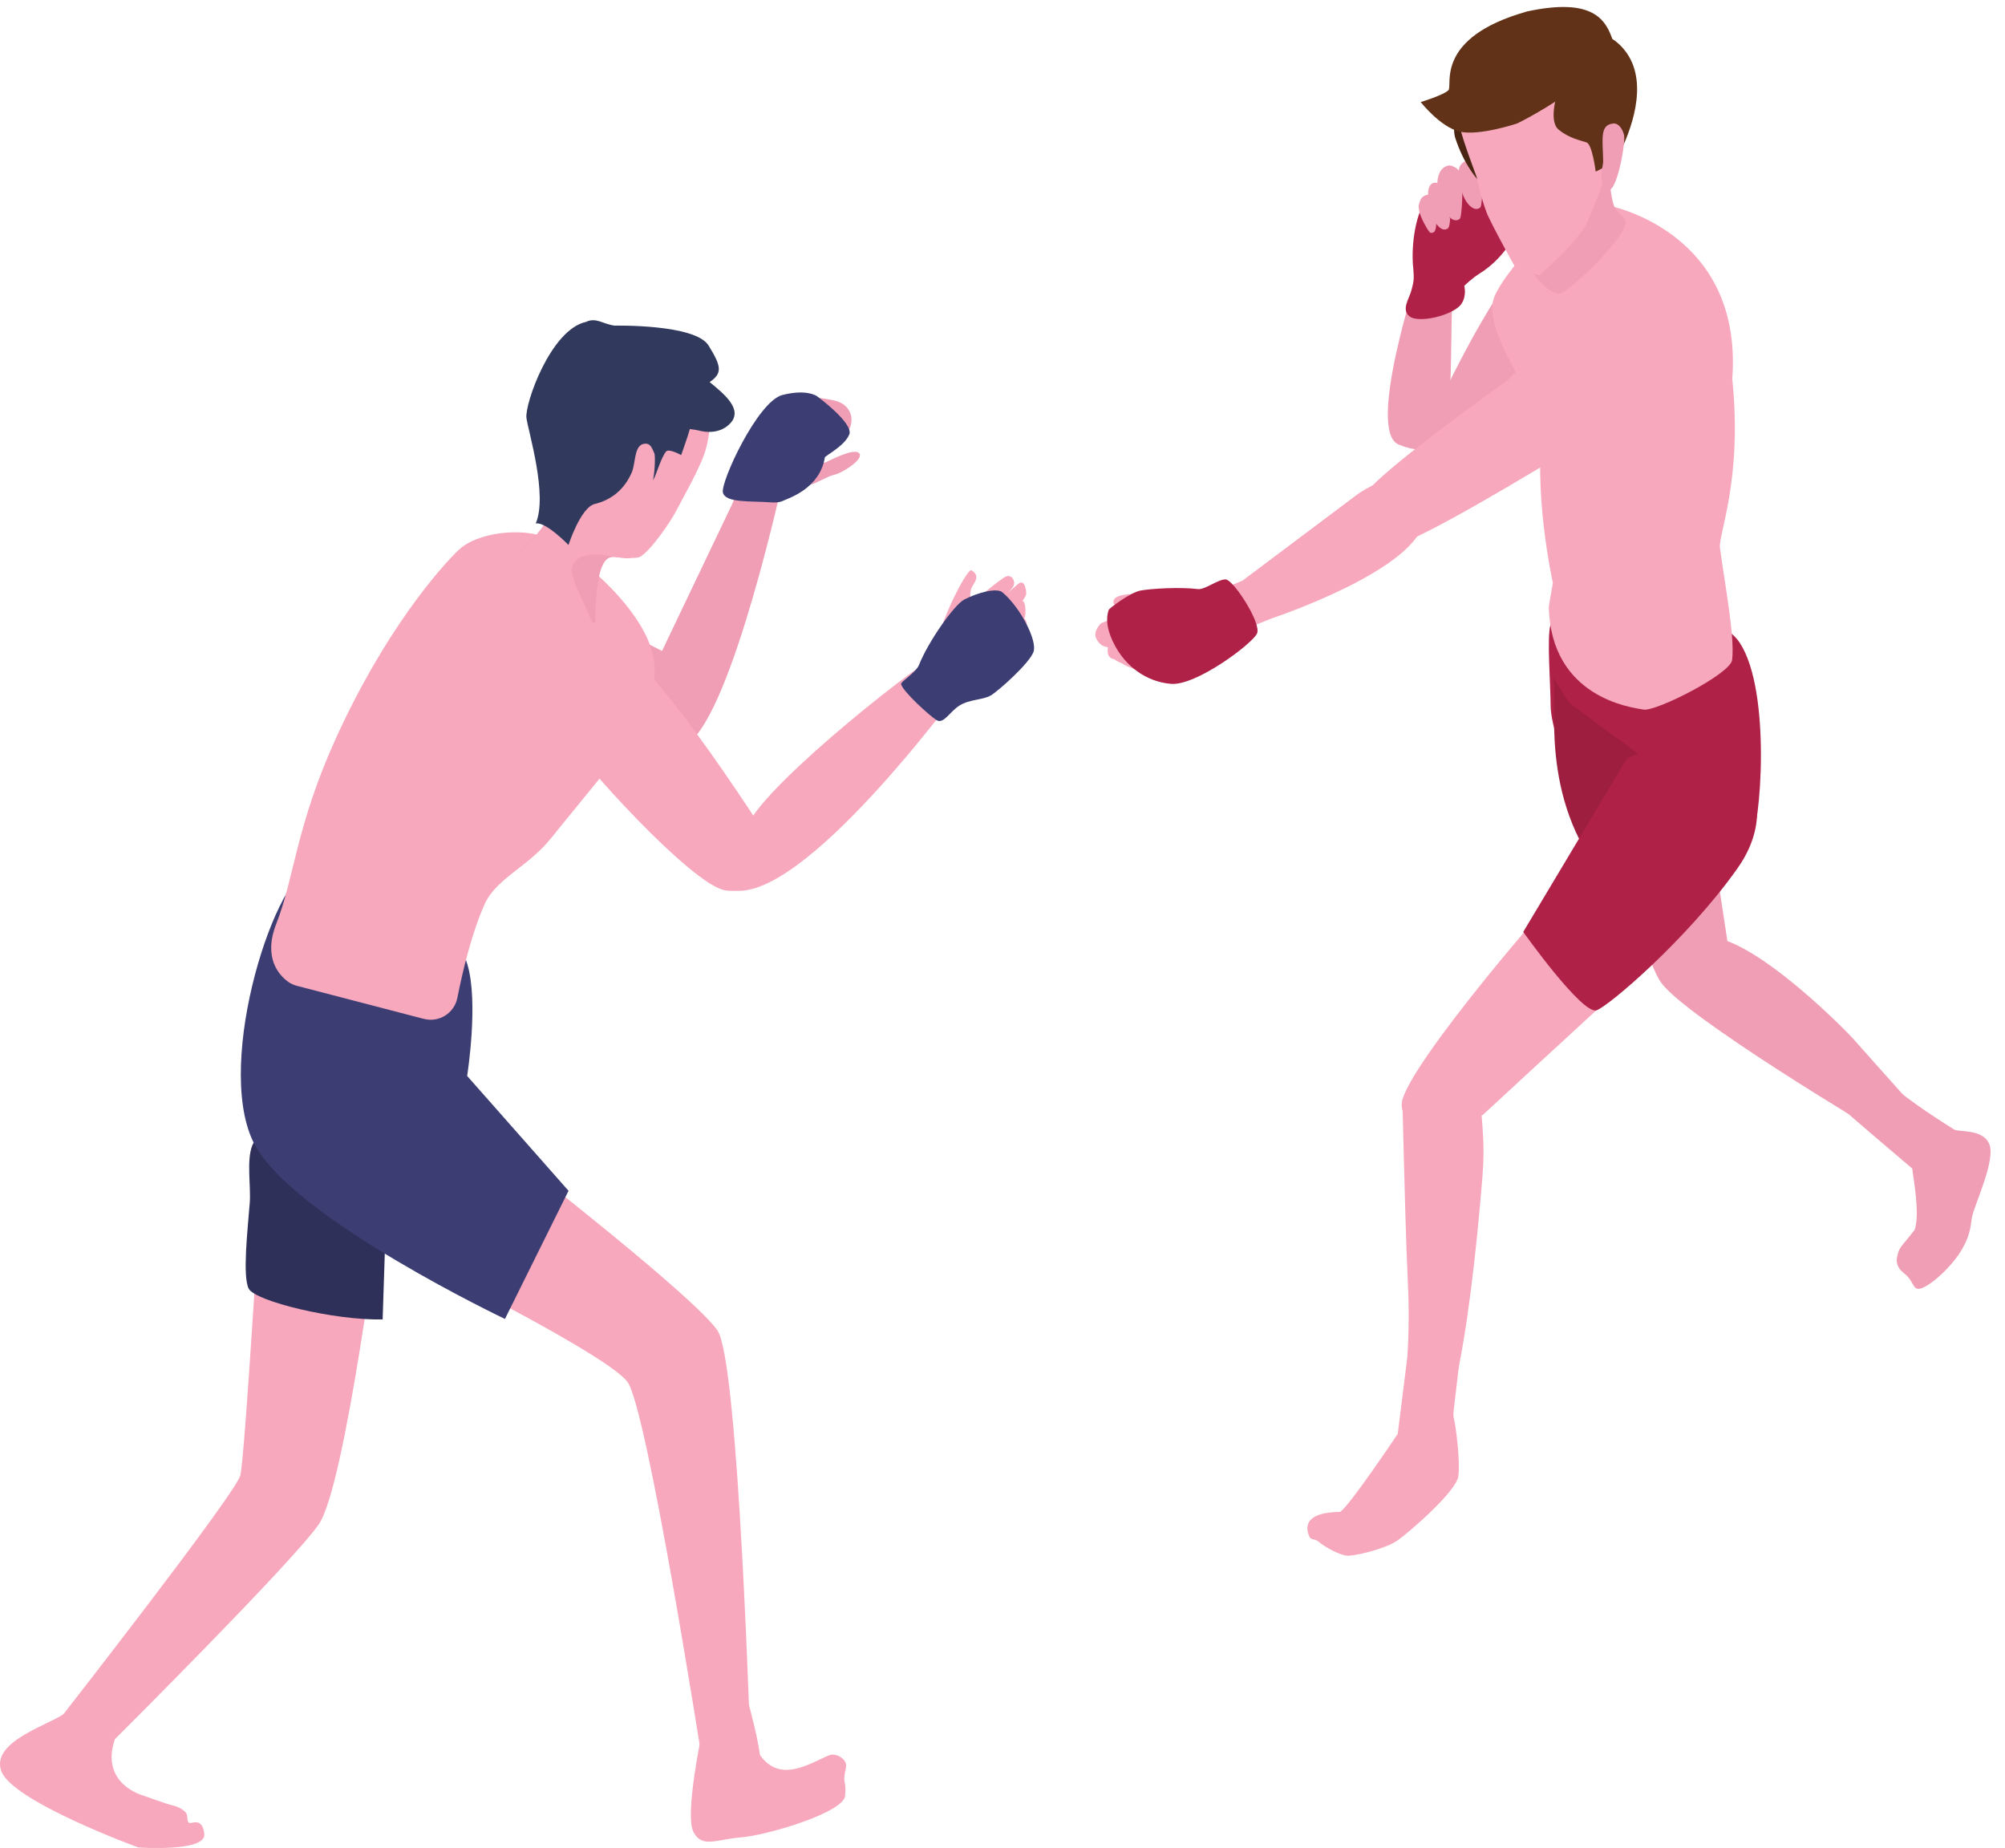 <svg width="102" height="94" viewBox="0 0 102 94" fill="none" xmlns="http://www.w3.org/2000/svg">
<path d="M80.123 11.256C77.299 11.303 72.915 21.047 72.451 22.217L72.397 24.426C73.393 24.731 79.669 17.295 79.669 17.295C79.669 17.295 83.217 11.205 80.123 11.256Z" fill="#F09EB5"/>
<path d="M73.979 14.368C74.642 14.27 75.413 14.091 76.386 12.778C76.992 12.348 75.831 12.673 76.097 11.827C76.265 11.293 76.864 10.305 76.955 9.747C76.999 9.476 76.706 9.192 76.4 9.236C76.164 9.27 75.689 9.713 75.413 9.797C74.531 10.078 73.606 10.22 73.606 10.22C73.606 10.22 73.191 10.806 72.649 11.641C72.313 12.159 72.148 13.11 72.161 13.759C72.161 13.867 69.465 21.943 71.165 22.62C72.865 23.297 72.835 22.349 73.417 22.119C73.999 21.889 73.72 14.405 73.983 14.365L73.979 14.368Z" fill="#F09EB5"/>
<path d="M71.882 13.509C71.801 12.443 71.993 10.792 72.676 9.977C73.36 9.161 74.373 8.63 75.43 8.529C75.895 8.485 76.393 8.529 76.78 8.796C77.383 9.212 77.548 10.044 77.457 10.772C77.312 11.959 76.326 13.262 75.309 13.888C74.881 14.152 74.491 14.541 74.491 14.541C74.491 14.541 74.636 15.058 74.329 15.481C74.023 15.901 72.898 16.27 72.191 16.229C72.01 16.219 71.814 16.192 71.676 16.067C71.306 15.728 71.673 15.207 71.781 14.838C71.963 14.216 71.932 14.135 71.885 13.509H71.882Z" fill="#B02147"/>
<path d="M73.053 11.276C73.094 11.384 73.046 11.685 72.979 11.777C72.932 11.838 72.841 11.858 72.767 11.841C72.69 11.824 72.232 11.042 72.185 10.66C72.168 10.508 72.134 10.525 72.242 10.217C72.35 9.909 72.696 9.835 72.848 9.983C72.999 10.129 72.952 10.998 73.053 11.276Z" fill="#F09EB5"/>
<path d="M73.77 11.114C73.77 11.114 73.764 11.482 73.68 11.591C73.622 11.665 73.511 11.689 73.42 11.668C73.329 11.648 73.249 11.584 73.181 11.516C72.855 11.184 72.727 10.762 72.673 10.298C72.653 10.112 72.548 9.364 72.959 9.297C73.37 9.229 73.541 9.912 73.511 10.105C73.454 10.467 73.767 11.11 73.767 11.11L73.77 11.114Z" fill="#F09EB5"/>
<path d="M74.279 11.11C74.212 11.195 74.09 11.222 73.986 11.195C73.882 11.171 73.794 11.1 73.717 11.025C73.35 10.653 73.188 10.163 73.127 9.642C73.104 9.435 73.057 8.522 73.713 8.414C73.797 8.4 74.306 8.522 74.37 9.057C74.434 9.591 74.37 10.985 74.275 11.11H74.279Z" fill="#F09EB5"/>
<path d="M75.319 10.535C75.252 10.62 75.13 10.647 75.026 10.62C74.922 10.592 74.834 10.525 74.757 10.45C74.39 10.078 74.289 9.523 74.228 9.002C74.205 8.796 74.188 8.566 74.306 8.393C74.43 8.207 74.669 8.146 74.888 8.096C74.972 8.075 75.056 8.058 75.141 8.069C75.558 8.129 75.417 10.406 75.319 10.532V10.535Z" fill="#F09EB5"/>
<path d="M84.513 49.994C85.766 51.733 95.31 57.457 95.536 57.555C96.189 57.836 97.512 58.644 98.091 57.555C98.28 57.203 97.381 56.351 94.374 52.947C93.765 52.257 90.227 48.738 87.877 47.872L86.328 37.638H81.026C81.026 37.638 83.258 48.255 84.513 49.994Z" fill="#F09EB5"/>
<path d="M101.199 58.194C100.862 57.399 99.65 57.609 99.404 57.45C99.216 57.328 96.99 55.958 96.182 55.129L93.718 56.374C94.045 56.699 96.398 58.688 97.283 59.443C97.32 59.886 97.694 61.733 97.401 62.562C96.644 63.533 96.627 63.415 96.509 63.943C96.452 64.196 96.522 64.501 96.832 64.741C97.425 65.201 97.27 65.654 97.721 65.543C98.297 65.35 99.256 64.43 99.707 63.719C100.303 62.779 100.243 62.258 100.33 61.872C100.482 61.199 101.539 58.986 101.199 58.191V58.194Z" fill="#F09EB5"/>
<path d="M88.503 32.692C86.863 30.205 79.086 31.135 78.884 31.761C78.682 32.387 78.884 34.854 78.884 35.855C78.884 38.088 81.76 42.916 81.76 42.916C81.76 42.916 88.55 43.4 89.055 42.787C89.56 42.175 90.143 35.178 88.503 32.692Z" fill="#B02147"/>
<path d="M79.009 34.454C79.299 35.51 78.198 40.524 81.679 44.749C84.456 45.507 87.146 44.56 88.506 43.065L87.352 41.299L79.844 35.767L79.009 34.454Z" fill="#9E1E40"/>
<path d="M71.343 55.934C71.447 60.069 71.511 62.88 71.633 65.533C71.693 66.862 71.656 68.063 71.596 69.044C71.505 70.543 73.72 71.704 74.07 70.184C74.612 67.83 75.094 63.882 75.42 59.805C75.555 58.113 75.383 57.098 75.272 55.407L71.346 55.934H71.343Z" fill="#F7A8BD"/>
<path d="M73.939 72.032C73.882 71.815 74.673 66.93 74.289 66.125C73.902 65.319 71.693 68.253 71.693 68.253L71.107 72.938C71.107 72.938 68.609 76.67 68.172 76.907C66.044 76.931 66.532 77.983 66.616 78.172C66.704 78.358 66.892 78.257 67.074 78.416C67.418 78.72 68.246 79.157 68.609 79.136C69.168 79.103 70.535 78.751 71.101 78.355C71.666 77.959 74.08 75.879 74.188 75.097C74.296 74.315 74.06 72.495 73.939 72.035V72.032Z" fill="#F7A8BD"/>
<path d="M81.271 43.312C79.231 45.233 71.511 54.294 71.316 56.097C71.121 57.9 75.424 56.723 75.424 56.723C78.194 54.155 84.958 47.95 84.958 47.95L81.271 43.308V43.312Z" fill="#F7A8BD"/>
<path d="M88.405 44.147C90.967 40.524 88.318 36.396 82.783 38.558L77.491 47.405C77.491 47.405 80.49 51.628 81.221 51.391C81.817 51.198 85.843 47.774 88.405 44.151V44.147Z" fill="#B02147"/>
<path d="M88.123 19.308C88.692 11.909 82.133 10.528 81.881 10.467C79.962 9.99 78.713 11.634 78.713 11.634C78.713 11.634 76.262 14.135 75.962 15.282C75.662 16.428 76.73 18.401 78.548 21.365C78.548 21.368 78.548 21.371 78.548 21.375C77.925 24.829 78.999 29.65 78.999 29.65C78.999 29.65 78.787 30.844 78.79 30.885C78.915 35.486 82.978 35.99 83.615 36.095C84.248 36.2 88.032 34.285 88.119 33.568C88.264 32.364 87.729 29.627 87.5 27.867C87.412 27.184 88.648 24.41 88.129 19.311L88.123 19.308Z" fill="#F7A8BD"/>
<path d="M77.652 1.262C76.602 1.532 75.339 2.862 74.78 3.616C73.915 4.787 73.895 6.583 74.026 6.993C74.861 9.605 76.652 10.349 76.652 10.349C76.652 10.349 79.086 0.893 77.649 1.265L77.652 1.262Z" fill="#4A2612"/>
<path d="M78.019 1.106L81.8 6.878C82.039 6.878 80.941 8.833 80.941 8.833C80.941 8.833 82.059 8.603 82.625 7.297C83.19 5.991 83.938 3.528 82.224 2.124C81.11 1.214 78.022 1.106 78.022 1.106H78.019Z" fill="#613217"/>
<path d="M77.548 12.842C77.588 13.587 78.824 15.123 79.403 14.916C79.985 14.713 83.056 11.767 82.662 11.168C82.268 10.569 82.042 11.114 81.844 8.769C81.706 7.104 81.739 6.817 81.739 6.817C81.739 6.817 79.703 8.519 78.642 10.9C78.373 11.503 77.491 11.838 77.544 12.842H77.548Z" fill="#F09EB5"/>
<path d="M78.312 13.999L77.157 13.729C77.157 13.729 75.831 11.354 75.622 10.795C75.333 10.027 75.114 8.982 75.114 8.982C75.114 8.982 74.4 7.091 74.296 6.553C73.582 2.896 75.184 0.636 79.315 0.592C82.901 0.554 81.978 5.014 81.645 8.766C81.598 9.297 81.191 10.258 80.77 11.256C80.346 12.254 78.319 13.999 78.319 13.999H78.312Z" fill="#F7A8BD"/>
<path d="M79.248 4.675C79.248 4.675 78.74 6.147 79.298 6.6C79.854 7.05 80.426 7.142 80.716 7.247C81.005 7.348 81.177 8.728 81.177 8.728C81.177 8.728 81.719 8.508 81.945 8.204C82.52 7.419 82.106 1.549 81.642 1.478C81.268 2.96 80.877 3.674 79.255 4.675H79.248Z" fill="#613217"/>
<path d="M77.656 0.592C72.966 1.921 73.905 4.344 73.69 4.584C73.474 4.824 72.276 5.193 72.276 5.193C72.276 5.193 73.272 6.465 74.259 6.695C75.245 6.928 77.184 6.279 77.184 6.279C78.881 5.45 82.413 3.176 82.056 2.08C81.699 0.984 81.032 -0.142 77.659 0.588L77.656 0.592Z" fill="#613217"/>
<path d="M82.059 6.282C82.362 6.252 82.544 6.587 82.618 6.857C82.719 7.209 82.231 10.007 81.746 9.645C81.261 9.283 81.561 8.447 81.558 8.228C81.547 7.152 81.356 6.353 82.056 6.286L82.059 6.282Z" fill="#F09EB5"/>
<path d="M76.71 19.328C76.71 19.328 69.751 24.278 69.461 25.178C69.172 26.078 69.485 27.881 70.858 27.756C72.232 27.63 81.281 21.997 81.281 21.997C81.281 21.997 85.429 19.924 86.264 18.462C86.773 17.572 86.426 14.189 84.436 14.487C80.894 15.018 76.706 19.328 76.706 19.328H76.71Z" fill="#F7A8BD"/>
<path d="M69.131 25.09L63.209 29.535L61.001 30.455C61.001 30.455 59.587 30.445 59.021 30.303C58.667 30.32 58.304 30.658 58.085 31.142C57.738 31.903 57.412 32.593 57.728 33.392C57.829 33.653 58.008 33.893 58.146 34.133C58.334 34.465 58.947 34.322 58.947 34.322C58.947 34.322 59.863 33.625 60.449 33.233C60.765 33.023 64.704 31.453 64.704 31.453C64.704 31.453 72.168 28.977 72.454 26.409C72.74 23.841 70.915 23.926 69.131 25.09Z" fill="#F7A8BD"/>
<path d="M56.025 31.694C56.025 31.694 55.587 32.093 55.766 32.472C55.947 32.851 56.274 33.04 56.866 32.844C57.142 32.753 57.762 32.323 57.957 32.147C58.284 31.856 58.193 31.179 57.688 31.088C57.503 31.108 56.025 31.697 56.025 31.697V31.694Z" fill="#F7A8BD"/>
<path d="M57.886 33.636C57.21 33.994 56.701 33.541 56.701 33.541C56.281 33.456 56.338 33.145 56.378 32.776C56.378 32.776 57.587 32.313 58.132 32.685C58.398 33.152 58.169 33.5 57.886 33.639V33.636Z" fill="#F7A8BD"/>
<path d="M57.87 33.338C58.035 33.395 58.439 33.659 58.516 33.828C58.546 33.896 57.961 34.048 57.866 34.048C57.63 34.041 56.923 33.767 56.91 33.527C56.897 33.287 57.476 33.206 57.87 33.341V33.338Z" fill="#F7A8BD"/>
<path d="M58.637 33.7C58.802 33.757 59.206 34.021 59.284 34.19C59.314 34.258 58.728 34.41 58.634 34.41C58.398 34.404 57.691 34.13 57.678 33.889C57.664 33.649 58.243 33.568 58.637 33.703V33.7Z" fill="#F7A8BD"/>
<path d="M60.738 32.184C60.576 31.376 60.644 30.949 59.31 30.388C59.038 30.273 56.58 29.961 56.644 30.642C56.674 30.963 57.368 30.905 57.6 30.976C58.216 31.166 58.674 31.589 59.119 32.042C59.694 32.631 60.075 32.492 60.735 32.184H60.738Z" fill="#F7A8BD"/>
<path d="M60.937 29.965C60.038 29.853 58.567 29.938 58.025 30.039C57.483 30.141 56.425 30.956 56.405 31.017C56.22 31.569 56.368 32.177 56.705 32.813C57.27 33.883 58.287 34.674 59.566 34.786C60.846 34.898 63.701 32.749 63.947 32.228C64.192 31.707 62.745 29.491 62.357 29.474C61.967 29.457 61.297 30.012 60.937 29.965Z" fill="#B02147"/>
<path d="M22.105 31.186C22.105 31.186 32.684 39.387 34.986 37.821C37.289 36.254 39.915 24.027 39.915 24.027L38.134 23.523L37.249 25.638L33.68 33.111L25.728 29.102L22.105 31.186Z" fill="#F09EB5"/>
<path d="M40.585 23.949C41.723 22.962 43.114 22.369 43.285 21.622C43.457 20.874 42.908 20.448 42.386 20.36C41.864 20.272 41.09 20.055 40.316 20.427C39.541 20.796 39.033 21.696 38.73 22.19C38.232 22.999 37.313 25.604 37.313 25.604C37.313 25.604 39.235 25.184 39.622 25.029C39.932 24.907 39.976 24.474 40.582 23.949H40.585Z" fill="#F09EB5"/>
<path d="M39.76 24.761C40.457 24.846 40.599 24.751 41.208 24.657C41.521 24.606 42.06 24.237 42.444 24.149C42.888 24.047 43.854 23.405 43.74 23.11C43.598 22.748 42.561 23.242 41.979 23.53C41.612 23.516 41.191 23.154 40.892 23.33C40.589 23.506 39.41 24.244 39.76 24.761Z" fill="#F09EB5"/>
<path d="M43.208 22.099C43.427 21.52 41.568 20.157 41.568 20.157C41.568 20.157 41.056 19.771 39.801 20.093C38.545 20.414 36.643 24.531 36.777 25.059C36.912 25.587 38.164 25.479 39.161 25.55C39.387 25.567 39.619 25.573 39.824 25.479C40.131 25.337 41.706 24.853 41.962 23.269C41.976 23.181 42.986 22.677 43.204 22.099H43.208Z" fill="#3C3E73"/>
<path d="M13.369 58.8C13.369 58.8 12.47 74.116 12.224 75.056C11.979 76 2.963 87.537 2.963 87.537L5.841 88.471C5.841 88.471 14.85 79.502 16.214 77.543C17.581 75.584 19.358 61.317 19.358 61.317L13.366 58.8H13.369Z" fill="#F7A8BD"/>
<path d="M7.262 91.326C7.262 91.326 5.07 90.737 5.844 88.474C5.844 88.474 4.225 86.204 3.377 87.087C2.703 87.689 -0.475 88.528 0.06 90.078C0.596 91.627 7.036 93.975 7.036 93.975C7.036 93.975 10.49 94.222 10.393 93.292C10.295 92.361 9.689 92.832 9.602 92.71C9.514 92.588 9.551 92.605 9.517 92.344C9.484 92.087 8.975 91.864 8.76 91.83C8.568 91.8 7.262 91.326 7.262 91.326Z" fill="#F7A8BD"/>
<path d="M12.652 65.549C12.972 66.189 17.005 67.173 19.466 67.116C19.543 64.781 19.617 62.45 19.695 60.116C19.705 59.825 19.705 59.507 19.513 59.287C19.368 59.121 19.149 59.054 18.941 58.993C17.766 58.644 13.493 56.601 12.83 58.279C12.534 59.027 12.77 60.38 12.706 61.182C12.595 62.586 12.332 64.913 12.652 65.553V65.549Z" fill="#2F3059"/>
<path d="M22.651 64.839C22.651 64.839 30.916 68.973 31.916 70.286C32.916 71.599 35.72 89.557 35.72 89.557L38.185 89.232C38.185 89.232 37.596 69.322 36.505 67.688C35.414 66.05 26.748 59.304 26.748 59.304L22.654 64.842L22.651 64.839Z" fill="#F7A8BD"/>
<path d="M42.208 89.276C41.238 89.665 39.71 90.754 38.663 89.276C38.427 87.588 37.532 84.759 37.532 84.759L35.963 85.74L35.683 88.271C35.683 88.271 34.831 92.321 35.273 93.177C35.714 94.033 36.427 93.562 37.713 93.461C38.999 93.359 42.911 92.209 42.992 91.35C43.073 90.49 42.834 90.812 43.033 89.932C43.141 89.455 42.501 89.161 42.208 89.279V89.276Z" fill="#F7A8BD"/>
<path d="M13.056 58.404C15.318 62.159 25.688 67.092 25.688 67.092L28.923 60.573L23.765 54.73C23.765 54.73 24.364 50.971 23.772 49.039C23.179 47.108 21.021 41.941 15.8 44.083C13.796 44.905 10.797 54.649 13.059 58.407L13.056 58.404Z" fill="#3C3E73"/>
<path d="M21.573 51.831L15.103 50.146C14.944 50.105 14.796 50.037 14.662 49.943C14.207 49.614 13.369 48.735 14.059 46.979C14.975 44.655 15.056 42.026 17.086 37.56C19.557 32.12 22.341 28.93 23.317 27.989C24.294 27.048 26.603 26.832 27.805 27.353C28.852 27.806 32.748 30.75 33.242 33.45C33.737 36.149 31.32 38.531 28.051 42.618C26.869 44.096 25.25 44.675 24.661 45.981C23.997 47.449 23.53 49.432 23.267 50.758C23.112 51.539 22.334 52.027 21.567 51.827L21.573 51.831Z" fill="#F7A8BD"/>
<path d="M32.091 28.385C31.347 28.462 30.97 28.019 30.62 28.835C30.27 29.657 30.286 31.66 30.286 31.66C30.169 31.761 29.522 31.453 28.771 30.993C27.357 30.13 25.56 28.72 26.007 28.378C29.603 25.671 27.835 23.601 27.835 23.601L30.596 23.34L32.142 23.191C31.956 25.198 29.701 26.016 32.088 28.381L32.091 28.385Z" fill="#F09EB5"/>
<path d="M31.095 28.189C30.35 28.266 29.441 28.019 29.095 28.835C28.876 29.349 30.323 31.666 30.3 32.326C25.526 31.629 25.563 28.72 26.011 28.381C29.606 25.675 27.839 23.604 27.839 23.604L30.6 23.344C30.323 25.245 28.778 25.888 31.098 28.189H31.095Z" fill="#F7A8BD"/>
<path d="M35.417 18.658C34.67 17.413 32.343 16.95 30.902 17.085C29.65 17.2 28.596 17.981 28.152 18.736C27.707 19.494 27.57 20.515 27.415 21.953C27.351 22.549 27.411 23.52 27.411 23.52C28.684 25.77 28.63 27.705 30.569 28.189C30.889 28.297 32.286 28.483 32.569 28.32C33.121 28.003 34.151 26.473 34.377 26.03C34.643 25.506 35.65 23.76 35.899 22.88C36.296 21.48 36.168 19.906 35.421 18.658H35.417Z" fill="#F7A8BD"/>
<path d="M35.474 21.906C35.474 21.906 35.485 21.892 35.491 21.882C35.491 21.882 36.498 22.231 37.151 21.534C37.804 20.837 36.872 20.065 36.104 19.436C36.74 18.99 36.727 18.668 36.044 17.572C35.36 16.473 31.259 16.564 31.259 16.564C30.66 16.476 30.32 16.131 29.812 16.374C28.011 16.763 26.688 20.559 26.782 21.26C26.876 21.96 27.879 25.194 27.253 26.629C27.768 26.524 28.92 27.722 28.92 27.722C28.92 27.722 29.536 25.814 30.253 25.638C31.135 25.421 31.765 24.88 32.135 24.044C32.347 23.564 32.246 22.66 32.761 22.576C33.078 22.525 33.158 22.762 33.286 23.056C33.36 23.229 33.286 24.244 33.215 24.423C33.38 24.227 33.603 23.303 33.889 22.965C34.027 22.802 34.653 23.148 34.653 23.148C34.653 23.148 35.007 22.16 35.094 21.825L35.464 21.879C35.464 21.879 35.471 21.896 35.471 21.906H35.474Z" fill="#313A5D"/>
<path d="M49.335 34.39C49.237 33.412 48.241 33.406 47.854 33.28C47.467 33.152 39.087 39.695 38.053 41.941C37.057 44.103 36.687 45.264 37.478 45.311C41.306 45.544 49.335 34.39 49.335 34.39Z" fill="#F7A8BD"/>
<path d="M47.706 33.182C47.416 32.36 49.194 28.869 49.419 29.007C49.958 29.329 49.463 29.721 49.399 29.975C49.231 30.648 49.621 31.342 49.79 32.002C50.008 32.857 48.012 34.065 47.702 33.182H47.706Z" fill="#F7A8BD"/>
<path d="M50.736 31.054C50.887 30.685 51.315 30.107 51.517 29.877C51.719 29.647 51.49 29.092 51.069 29.383C50.648 29.674 50.019 30.154 49.564 30.648C49.352 30.878 49.106 31.01 49.012 31.274C48.857 31.717 49.315 32.255 49.837 32.079C49.837 31.998 50.598 31.379 50.732 31.054H50.736Z" fill="#F7A8BD"/>
<path d="M50.342 33.96C49.769 34.312 48.928 35.144 48.372 34.806C48.106 34.644 47.534 34.014 47.47 33.727C47.376 33.324 49.591 30.157 49.938 30.367C50.19 30.52 50.702 30.032 50.931 30.222C51.638 30.807 52.166 31.497 52.015 31.944C51.864 32.39 50.668 33.761 50.345 33.96H50.342Z" fill="#F7A8BD"/>
<path d="M52.109 32.248C51.84 32.593 50.752 33.368 50.338 33.531C50.163 33.598 50.891 32.58 51.066 32.397C51.358 32.099 51.641 31.765 51.971 31.508C52.227 31.311 52.352 31.934 52.109 32.248Z" fill="#F7A8BD"/>
<path d="M50.338 31.206C50.789 30.52 51.449 30.009 51.796 29.704C52.143 29.4 52.234 30.117 52.2 30.249C52.166 30.381 51.964 30.628 51.82 30.841C51.466 31.369 51.507 32.407 50.803 32.343C50.315 32.042 50.14 31.48 50.335 31.203L50.338 31.206Z" fill="#F7A8BD"/>
<path d="M50.823 32.516C50.857 32.16 51.453 31.267 51.894 30.648C52.156 30.279 52.257 31.217 52.082 31.535C51.897 31.869 51.766 32.248 51.453 32.482C51.096 32.749 50.874 32.732 50.82 32.516H50.823Z" fill="#F7A8BD"/>
<path d="M50.396 35.378C50.029 35.601 49.328 35.571 48.823 35.882C48.318 36.193 48.009 36.85 47.648 36.633C47.308 36.427 45.925 35.172 45.84 34.799C45.813 34.678 46.598 34.207 46.749 33.832C47.227 32.624 48.544 30.767 49.045 30.503C49.702 30.154 50.699 29.884 50.992 30.127C51.901 30.882 52.772 32.573 52.581 33.148C52.389 33.724 50.816 35.127 50.399 35.381L50.396 35.378Z" fill="#3C3E73"/>
<path d="M31.229 32.952C32.919 32.807 39.686 43.596 39.686 43.596C39.686 43.596 38.589 45.578 36.882 45.287C35.175 44.996 29.441 38.639 28.822 37.489C28.203 36.339 29.539 33.098 31.229 32.952Z" fill="#F7A8BD"/>
</svg>
